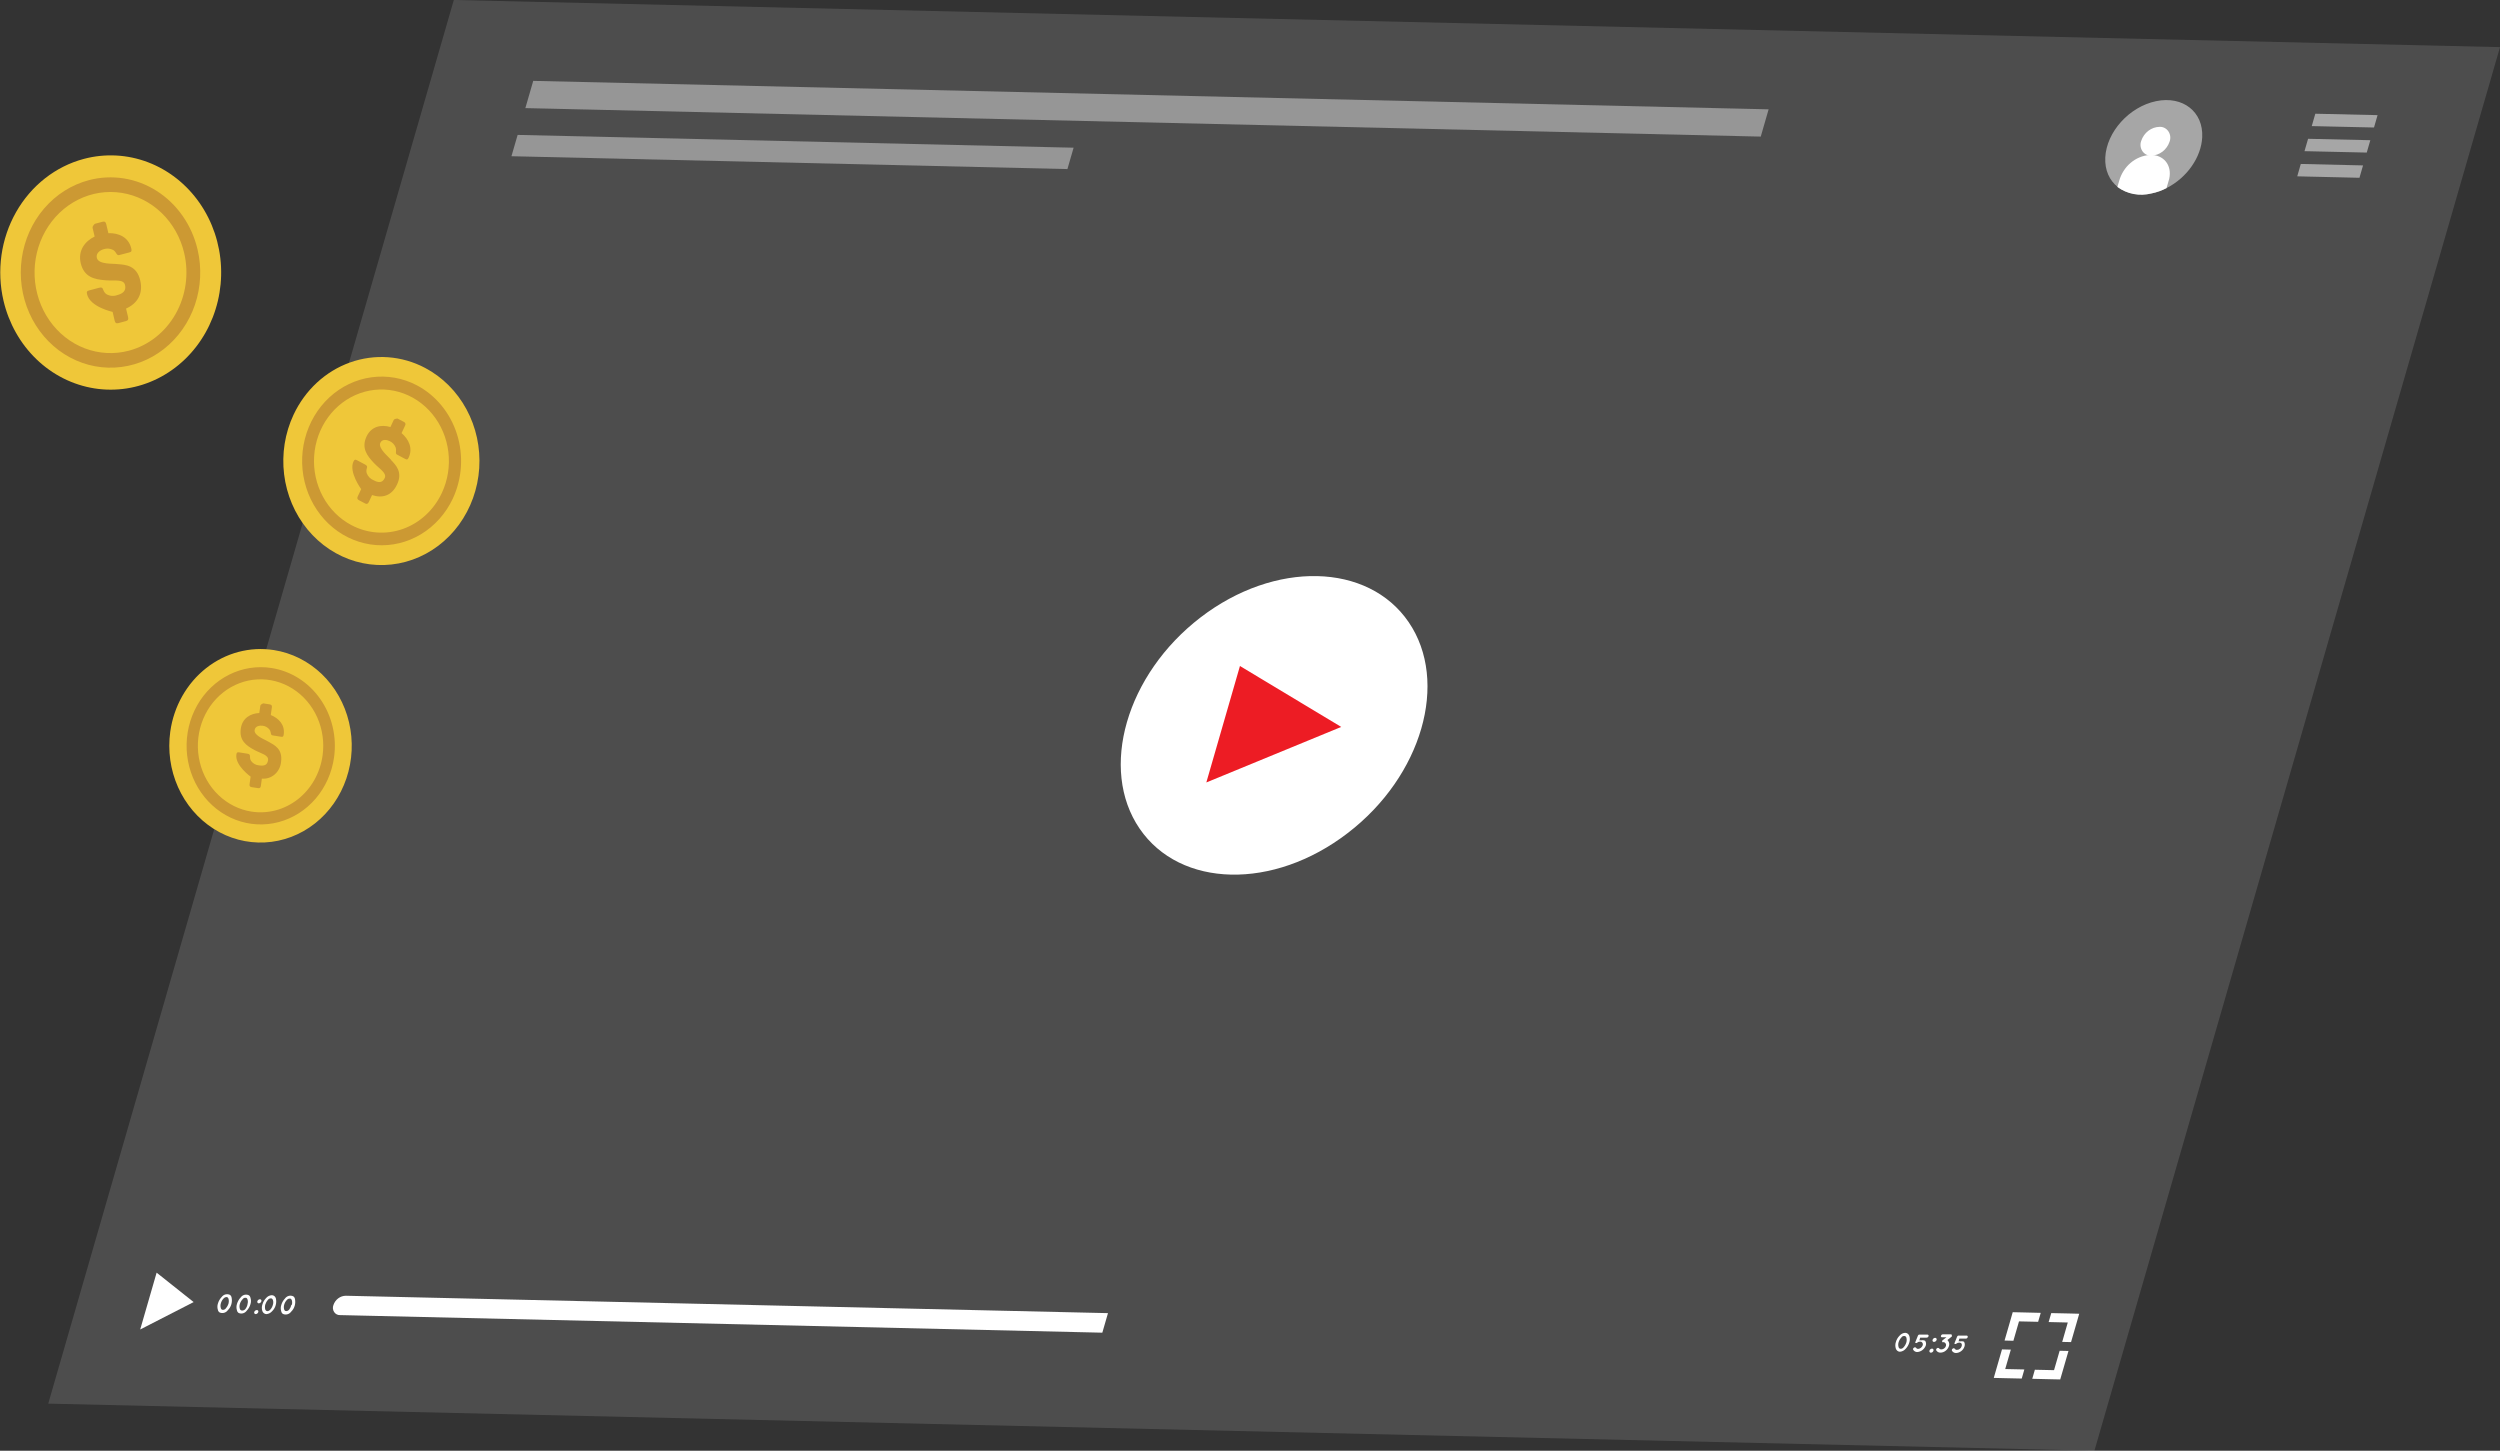 <svg width="629" height="365" viewBox="0 0 629 365" fill="none" xmlns="http://www.w3.org/2000/svg">
<rect x="0" y="0" width="629" height="365" fill="#333333" stroke="none"/>
<g clip-path="url(#clip0_358_662)">
<path opacity="0.13" d="M114.184 0L629 11.861L526.955 365L12.139 353.151L114.184 0Z" fill="white"/>
<path d="M87.005 326.011C86.319 326.016 85.651 326.245 85.092 326.667C84.533 327.089 84.11 327.683 83.882 328.369C83.772 328.656 83.732 328.968 83.767 329.276C83.802 329.584 83.91 329.877 84.081 330.128C84.253 330.379 84.481 330.58 84.746 330.711C85.01 330.843 85.302 330.901 85.593 330.88L277.345 335.302L278.768 330.385L87.005 326.011Z" fill="white"/>
<path d="M506.401 330.149L505.757 332.401L504.345 337.282L506.568 337.341L507.98 332.46L512.793 332.566L513.449 330.314L508.636 330.197L506.401 330.149Z" fill="white"/>
<path d="M520.908 330.48L516.095 330.374L515.439 332.625L520.252 332.743L518.851 337.624L521.075 337.671L522.486 332.79L523.131 330.539L520.908 330.48Z" fill="white"/>
<path d="M516.795 344.733L511.971 344.627L511.315 346.903L516.128 347.021L518.351 347.068L519.018 344.781L520.43 339.9L518.207 339.853L516.795 344.733Z" fill="white"/>
<path d="M505.923 339.569L503.7 339.51L502.289 344.403L501.633 346.678L503.856 346.737L508.669 346.844L509.325 344.556L504.512 344.45L505.923 339.569Z" fill="white"/>
<path d="M39.406 320.199L35.271 334.5L48.721 327.603L39.406 320.199Z" fill="white"/>
<path d="M54.835 327.944C55.013 327.344 55.326 326.797 55.747 326.353C55.983 326.024 56.316 325.789 56.692 325.684C57.069 325.58 57.468 325.612 57.825 325.775C57.935 325.844 58.031 325.936 58.105 326.045C58.18 326.155 58.232 326.28 58.259 326.412C58.39 326.99 58.372 327.594 58.208 328.162C58.044 328.73 57.739 329.241 57.325 329.642C57.088 329.969 56.754 330.202 56.378 330.304C56.001 330.407 55.603 330.373 55.247 330.208C55.139 330.141 55.045 330.051 54.973 329.943C54.9 329.836 54.849 329.713 54.824 329.583C54.65 329.052 54.654 328.473 54.835 327.944ZM57.492 327.944C57.598 327.56 57.598 327.15 57.492 326.766C57.381 326.471 57.192 326.317 56.981 326.341C56.69 326.361 56.419 326.501 56.225 326.73C55.914 327.057 55.688 327.463 55.569 327.909C55.442 328.311 55.442 328.745 55.569 329.147C55.636 329.501 56.014 329.666 56.414 329.501C56.579 329.431 56.724 329.317 56.836 329.171C57.129 328.834 57.353 328.437 57.492 328.003V327.944Z" fill="white"/>
<path d="M59.626 328.051C59.804 327.45 60.117 326.904 60.538 326.459C60.765 326.133 61.089 325.897 61.458 325.79C61.828 325.683 62.22 325.711 62.572 325.87C62.686 325.937 62.785 326.03 62.862 326.142C62.938 326.254 62.991 326.382 63.017 326.518C63.189 327.041 63.189 327.611 63.017 328.134C62.844 328.746 62.526 329.302 62.094 329.749C61.866 330.074 61.542 330.31 61.174 330.419C60.806 330.527 60.414 330.503 60.06 330.35C59.946 330.279 59.848 330.183 59.772 330.07C59.695 329.956 59.642 329.827 59.615 329.69C59.447 329.157 59.451 328.581 59.626 328.051ZM62.272 328.11C62.395 327.728 62.395 327.313 62.272 326.931C62.161 326.636 62.005 326.495 61.772 326.518C61.629 326.508 61.486 326.538 61.358 326.604C61.229 326.67 61.119 326.77 61.038 326.896C60.718 327.22 60.481 327.626 60.349 328.075C60.222 328.476 60.222 328.911 60.349 329.312C60.383 329.429 60.451 329.531 60.543 329.605C60.634 329.679 60.745 329.721 60.86 329.725C61.013 329.741 61.167 329.721 61.311 329.665C61.455 329.61 61.586 329.522 61.694 329.407C61.996 329.043 62.2 328.599 62.283 328.122L62.272 328.11Z" fill="white"/>
<path d="M65.407 326.896C65.467 326.891 65.528 326.902 65.582 326.929C65.638 326.957 65.685 326.998 65.721 327.05C65.756 327.102 65.779 327.163 65.786 327.226C65.793 327.29 65.785 327.355 65.762 327.414C65.713 327.559 65.625 327.684 65.508 327.775C65.391 327.865 65.251 327.916 65.106 327.921C65.046 327.924 64.985 327.91 64.93 327.882C64.876 327.853 64.829 327.811 64.793 327.758C64.758 327.705 64.736 327.644 64.728 327.58C64.721 327.516 64.729 327.451 64.751 327.391C64.799 327.247 64.888 327.122 65.005 327.033C65.122 326.945 65.263 326.897 65.407 326.896ZM64.617 329.607C64.679 329.6 64.741 329.61 64.797 329.636C64.854 329.662 64.903 329.704 64.94 329.756C64.977 329.808 65 329.87 65.008 329.935C65.016 330 65.008 330.066 64.984 330.126C64.932 330.27 64.841 330.396 64.722 330.486C64.604 330.576 64.463 330.627 64.317 330.633C64.257 330.633 64.198 330.617 64.145 330.588C64.092 330.559 64.046 330.516 64.011 330.464C63.976 330.413 63.954 330.353 63.945 330.29C63.937 330.227 63.942 330.163 63.962 330.102C64.011 329.959 64.1 329.835 64.217 329.747C64.334 329.659 64.474 329.61 64.617 329.607Z" fill="white"/>
<path d="M66.018 328.204C66.193 327.602 66.507 327.055 66.93 326.612C67.113 326.389 67.338 326.208 67.591 326.08C67.843 325.952 68.117 325.88 68.397 325.87C68.625 325.868 68.847 325.945 69.03 326.09C69.212 326.235 69.345 326.439 69.408 326.671C69.541 327.247 69.524 327.85 69.359 328.417C69.195 328.984 68.889 329.493 68.475 329.89C68.098 330.328 67.576 330.595 67.019 330.633C66.791 330.626 66.571 330.546 66.388 330.402C66.206 330.259 66.069 330.06 65.996 329.831C65.831 329.301 65.839 328.728 66.018 328.204ZM68.664 328.263C68.784 327.88 68.784 327.467 68.664 327.084C68.552 326.801 68.364 326.648 68.163 326.671C68.015 326.665 67.868 326.697 67.735 326.765C67.601 326.833 67.485 326.934 67.396 327.06C67.097 327.396 66.873 327.799 66.741 328.239C66.63 328.644 66.63 329.073 66.741 329.477C66.785 329.591 66.859 329.69 66.953 329.763C67.047 329.836 67.158 329.88 67.274 329.89C67.556 329.864 67.819 329.725 68.008 329.501C68.324 329.155 68.55 328.729 68.664 328.263Z" fill="white"/>
<path d="M70.776 328.31C70.954 327.709 71.266 327.163 71.687 326.719C71.923 326.39 72.256 326.155 72.633 326.05C73.009 325.946 73.408 325.977 73.766 326.141C73.876 326.21 73.971 326.301 74.046 326.411C74.12 326.521 74.172 326.645 74.199 326.778C74.33 327.355 74.313 327.96 74.148 328.528C73.984 329.096 73.679 329.607 73.266 330.008C73.028 330.335 72.696 330.569 72.319 330.673C71.943 330.778 71.545 330.747 71.187 330.586C71.08 330.515 70.987 330.423 70.914 330.313C70.842 330.204 70.791 330.08 70.765 329.949C70.59 329.418 70.594 328.839 70.776 328.31ZM73.421 328.31C73.532 327.926 73.532 327.515 73.421 327.131C73.299 326.836 73.121 326.695 72.91 326.719C72.766 326.72 72.624 326.754 72.493 326.82C72.363 326.885 72.247 326.979 72.154 327.096C71.846 327.424 71.62 327.83 71.498 328.275C71.383 328.658 71.383 329.07 71.498 329.454C71.565 329.819 71.943 329.973 72.343 329.808C72.505 329.738 72.65 329.629 72.766 329.489C73.025 329.143 73.211 328.74 73.31 328.31H73.421Z" fill="white"/>
<path d="M477 337.66C477.166 337.056 477.48 336.511 477.911 336.08C478.092 335.855 478.315 335.673 478.565 335.545C478.816 335.418 479.089 335.347 479.367 335.337C479.593 335.343 479.812 335.421 479.995 335.563C480.178 335.704 480.316 335.9 480.39 336.127C480.557 336.651 480.557 337.218 480.39 337.742C480.215 338.354 479.898 338.91 479.467 339.357C479.09 339.8 478.562 340.067 478 340.1C477.775 340.091 477.557 340.01 477.377 339.866C477.196 339.723 477.06 339.525 476.988 339.298C476.815 338.767 476.819 338.188 477 337.66ZM479.645 337.73C479.749 337.345 479.749 336.937 479.645 336.551C479.615 336.428 479.545 336.319 479.448 336.244C479.351 336.169 479.232 336.132 479.112 336.139C478.968 336.126 478.823 336.155 478.693 336.224C478.564 336.293 478.455 336.398 478.378 336.528C478.062 336.856 477.825 337.26 477.689 337.707C477.561 338.108 477.561 338.543 477.689 338.945C477.755 339.298 478.133 339.452 478.534 339.298C478.697 339.226 478.842 339.112 478.956 338.968C479.269 338.615 479.505 338.192 479.645 337.73Z" fill="white"/>
<path d="M484.369 337.341C484.482 337.51 484.556 337.705 484.585 337.91C484.614 338.114 484.597 338.323 484.536 338.52C484.361 338.983 484.065 339.384 483.683 339.676C483.301 339.968 482.849 340.14 482.38 340.171C482.184 340.175 481.99 340.127 481.815 340.033C481.641 339.938 481.491 339.799 481.379 339.628C481.354 339.591 481.336 339.549 481.326 339.505C481.316 339.46 481.315 339.414 481.322 339.369C481.329 339.324 481.345 339.281 481.368 339.243C481.391 339.204 481.421 339.171 481.457 339.145L481.535 339.086C481.608 339.016 481.703 338.978 481.802 338.978C481.9 338.978 481.995 339.016 482.068 339.086C482.13 339.184 482.214 339.263 482.314 339.315C482.414 339.367 482.525 339.39 482.635 339.381C482.879 339.353 483.11 339.257 483.306 339.101C483.502 338.945 483.654 338.737 483.747 338.496C483.787 338.386 483.801 338.266 483.785 338.148C483.769 338.031 483.726 337.919 483.658 337.824C483.598 337.732 483.516 337.659 483.42 337.611C483.324 337.564 483.219 337.544 483.113 337.553C482.852 337.537 482.594 337.625 482.391 337.801C482.316 337.871 482.219 337.91 482.118 337.91C482.018 337.91 481.921 337.871 481.846 337.801L482.557 336.032C482.616 335.928 482.701 335.842 482.802 335.785H482.969H484.947C484.994 335.781 485.041 335.791 485.083 335.812C485.126 335.832 485.163 335.864 485.19 335.904C485.218 335.944 485.236 335.991 485.242 336.04C485.248 336.089 485.242 336.139 485.225 336.186C485.191 336.292 485.127 336.383 485.041 336.449C484.955 336.514 484.853 336.55 484.747 336.551H483.113L482.913 337.235C483.06 337.205 483.211 337.205 483.358 337.235C483.697 337.153 484.052 337.19 484.369 337.341Z" fill="white"/>
<path d="M486.893 336.598C486.954 336.596 487.014 336.61 487.069 336.638C487.123 336.667 487.171 336.709 487.206 336.762C487.241 336.814 487.264 336.876 487.271 336.94C487.278 337.004 487.271 337.069 487.248 337.129C487.2 337.273 487.112 337.398 486.994 337.486C486.877 337.575 486.737 337.623 486.593 337.624C486.532 337.629 486.472 337.617 486.417 337.59C486.362 337.563 486.314 337.522 486.279 337.47C486.243 337.418 486.221 337.357 486.213 337.293C486.206 337.23 486.214 337.165 486.237 337.105C486.282 336.958 486.369 336.83 486.487 336.739C486.605 336.648 486.747 336.598 486.893 336.598ZM486.104 339.31C486.164 339.308 486.225 339.321 486.28 339.35C486.334 339.378 486.381 339.421 486.417 339.473C486.452 339.526 486.474 339.587 486.482 339.651C486.489 339.715 486.481 339.78 486.459 339.841C486.411 339.985 486.323 340.11 486.205 340.198C486.088 340.287 485.948 340.335 485.803 340.336C485.744 340.337 485.685 340.324 485.632 340.296C485.578 340.268 485.532 340.227 485.497 340.176C485.462 340.125 485.439 340.065 485.431 340.003C485.422 339.94 485.428 339.877 485.448 339.817C485.495 339.672 485.584 339.545 485.701 339.455C485.818 339.364 485.959 339.314 486.104 339.31Z" fill="white"/>
<path d="M490.228 337.483C490.335 337.654 490.403 337.851 490.426 338.055C490.449 338.26 490.427 338.468 490.361 338.662C490.207 339.135 489.92 339.546 489.538 339.84C489.155 340.151 488.687 340.32 488.205 340.324C488.004 340.329 487.805 340.282 487.625 340.187C487.445 340.093 487.289 339.954 487.171 339.782C487.126 339.687 487.118 339.578 487.147 339.478C487.176 339.377 487.24 339.291 487.326 339.239C487.4 339.166 487.498 339.126 487.599 339.126C487.7 339.126 487.797 339.166 487.871 339.239C487.938 339.329 488.025 339.401 488.123 339.448C488.222 339.495 488.33 339.516 488.438 339.51C488.689 339.512 488.934 339.43 489.138 339.275C489.362 339.124 489.527 338.894 489.605 338.626C489.636 338.519 489.643 338.406 489.626 338.296C489.609 338.185 489.568 338.08 489.507 337.989C489.446 337.898 489.366 337.823 489.273 337.77C489.18 337.717 489.077 337.687 488.972 337.683C488.926 337.704 488.877 337.714 488.827 337.714C488.777 337.714 488.728 337.704 488.683 337.683C488.637 337.593 488.625 337.488 488.65 337.39C488.675 337.291 488.734 337.206 488.816 337.152L489.727 336.457H488.616C488.571 336.463 488.525 336.456 488.484 336.438C488.442 336.419 488.406 336.389 488.379 336.351C488.352 336.312 488.335 336.267 488.329 336.219C488.324 336.172 488.331 336.123 488.349 336.08C488.382 335.973 488.446 335.88 488.532 335.814C488.618 335.749 488.721 335.713 488.827 335.714H490.795C490.838 335.705 490.884 335.709 490.926 335.725C490.968 335.74 491.005 335.767 491.035 335.803C491.064 335.839 491.084 335.882 491.092 335.929C491.101 335.975 491.098 336.023 491.084 336.068C491.1 336.133 491.1 336.202 491.084 336.268L489.972 337.141C490.074 337.24 490.16 337.355 490.228 337.483Z" fill="white"/>
<path d="M494.14 337.565C494.246 337.738 494.312 337.934 494.335 338.138C494.358 338.342 494.337 338.55 494.274 338.744C494.133 339.221 493.848 339.635 493.462 339.923C493.077 340.232 492.611 340.405 492.128 340.418C491.932 340.422 491.739 340.375 491.564 340.28C491.39 340.186 491.24 340.047 491.128 339.876C491.103 339.83 491.087 339.779 491.082 339.726C491.076 339.673 491.081 339.62 491.095 339.569C491.11 339.518 491.134 339.471 491.166 339.431C491.199 339.39 491.239 339.357 491.284 339.334C491.354 339.259 491.45 339.217 491.55 339.217C491.65 339.217 491.746 339.259 491.817 339.334C491.877 339.434 491.961 339.514 492.061 339.566C492.161 339.618 492.273 339.64 492.384 339.628C492.648 339.632 492.904 339.536 493.107 339.357C493.311 339.21 493.464 338.994 493.54 338.744C493.588 338.639 493.612 338.524 493.612 338.408C493.612 338.292 493.588 338.177 493.54 338.072C493.471 337.982 493.382 337.91 493.282 337.863C493.181 337.816 493.072 337.795 492.962 337.801C492.701 337.791 492.446 337.879 492.24 338.048C492.166 338.118 492.071 338.157 491.973 338.157C491.874 338.157 491.779 338.118 491.706 338.048L492.417 336.28C492.473 336.172 492.558 336.086 492.662 336.032H492.829H494.796C494.843 336.029 494.89 336.038 494.932 336.059C494.975 336.08 495.011 336.112 495.039 336.152C495.067 336.192 495.085 336.239 495.091 336.288C495.097 336.337 495.091 336.387 495.074 336.433C495.043 336.539 494.981 336.632 494.897 336.697C494.813 336.763 494.712 336.799 494.607 336.799H492.973L492.773 337.483C492.924 337.453 493.078 337.453 493.229 337.483C493.534 337.42 493.85 337.449 494.14 337.565Z" fill="white"/>
<path d="M545.096 47.324C543.897 47.954 542.621 48.406 541.306 48.668C534.569 50.071 529.367 46.016 529.689 39.602C530.012 33.188 535.725 26.857 542.462 25.454C549.198 24.051 554.389 28.119 554.078 34.532C553.833 39.555 550.254 44.719 545.096 47.324Z" fill="#A6A6A6"/>
<path d="M545.875 35.617C545.535 36.636 544.91 37.52 544.084 38.153C543.258 38.785 542.269 39.134 541.25 39.154C540.822 39.18 540.394 39.091 540.007 38.895C539.619 38.7 539.285 38.404 539.033 38.035C538.782 37.667 538.622 37.237 538.569 36.785C538.515 36.334 538.569 35.875 538.727 35.452C539.065 34.432 539.689 33.547 540.516 32.914C541.343 32.282 542.332 31.933 543.351 31.915C543.779 31.892 544.204 31.983 544.59 32.18C544.976 32.376 545.31 32.672 545.56 33.039C545.811 33.407 545.971 33.836 546.026 34.286C546.081 34.736 546.029 35.194 545.875 35.617Z" fill="white"/>
<path d="M545.574 45.697L545.096 47.324C543.897 47.954 542.621 48.406 541.306 48.668C539.85 49.051 538.334 49.104 536.857 48.824C535.38 48.543 533.976 47.936 532.735 47.041L533.169 45.556C533.666 43.759 534.669 42.167 536.044 40.993C537.419 39.819 539.1 39.12 540.861 38.989C544.34 38.835 546.541 41.523 545.774 44.99C545.708 45.277 545.626 45.561 545.53 45.839L545.574 45.697Z" fill="white"/>
<path d="M582.535 28.614L598.198 28.968L597.297 32.08L581.635 31.726L582.535 28.614Z" fill="#A6A6A6"/>
<path d="M580.712 34.921L596.375 35.275L595.474 38.388L579.812 38.034L580.712 34.921Z" fill="#A6A6A6"/>
<path d="M578.878 41.252L594.54 41.618L593.64 44.73L577.989 44.365L578.878 41.252Z" fill="#A6A6A6"/>
<path d="M134.159 20.349L444.985 27.506L443.007 34.367L132.181 27.199L134.159 20.349Z" fill="#C7C7C7" fill-opacity="0.6"/>
<path d="M130.235 33.943L270.119 37.161L268.563 42.538L128.679 39.307L130.235 33.943Z" fill="#C7C7C7" fill-opacity="0.6"/>
<path d="M286.715 208.467C276.489 193.47 283.381 169.69 302.045 155.354C320.708 141.017 344.196 141.548 354.423 156.533C364.65 171.518 357.758 195.298 339.105 209.587C320.386 224.006 296.942 223.452 286.715 208.467Z" fill="white"/>
<path d="M303.512 196.866L311.971 167.568L337.449 182.895L303.512 196.866Z" fill="#ED1C24"/>
<path d="M68.93 163.56C73.42 164.27 77.611 166.375 80.973 169.611C84.334 172.847 86.716 177.067 87.816 181.738C88.917 186.409 88.687 191.321 87.155 195.853C85.624 200.386 82.86 204.335 79.212 207.201C75.565 210.067 71.198 211.722 66.664 211.957C62.13 212.191 57.632 210.994 53.739 208.518C49.846 206.041 46.733 202.396 44.793 198.043C42.853 193.69 42.174 188.825 42.841 184.062C43.742 177.676 46.995 171.93 51.886 168.086C56.778 164.242 62.908 162.614 68.93 163.56Z" fill="#EFC739"/>
<path d="M68.341 168.075C64.692 167.5 60.965 168.085 57.63 169.757C54.294 171.429 51.501 174.112 49.604 177.467C47.706 180.822 46.789 184.698 46.968 188.606C47.148 192.514 48.416 196.278 50.612 199.421C52.808 202.565 55.834 204.947 59.307 206.267C62.779 207.587 66.543 207.785 70.122 206.837C73.701 205.888 76.934 203.835 79.413 200.938C81.891 198.04 83.505 194.428 84.048 190.558C84.774 185.368 83.528 180.085 80.582 175.869C77.637 171.653 73.234 168.85 68.341 168.075ZM63.272 204.199C60.184 203.72 57.299 202.279 54.983 200.06C52.666 197.841 51.023 194.942 50.261 191.732C49.498 188.522 49.651 185.144 50.7 182.025C51.748 178.907 53.646 176.189 56.152 174.215C58.657 172.241 61.659 171.1 64.777 170.937C67.894 170.773 70.988 171.594 73.665 173.296C76.343 174.998 78.484 177.504 79.818 180.497C81.151 183.49 81.618 186.836 81.158 190.11C80.543 194.492 78.314 198.435 74.961 201.077C71.609 203.718 67.405 204.841 63.272 204.199ZM67.63 186.656C66.852 186.137 63.861 185.135 64.062 183.685C64.217 182.612 65.407 182.506 66.096 182.6C66.744 182.675 67.342 183.003 67.774 183.52C67.949 183.743 68.064 184.012 68.108 184.298C68.174 184.628 68.186 184.97 68.586 185.029L70.676 185.359C71.165 185.442 71.309 185.359 71.387 184.793C71.732 182.353 70.12 180.702 68.13 179.9L68.397 178.014C68.453 177.59 68.397 177.307 67.874 177.224L66.24 176.965C66.24 176.965 65.585 177.153 65.496 177.578L65.24 179.394C63.017 179.5 60.949 180.679 60.582 183.343C60.16 186.35 61.994 187.611 64.028 188.707C65.751 189.627 67.63 189.945 67.441 191.278C67.252 192.61 66.329 192.74 65.14 192.563C64.757 192.533 64.385 192.419 64.046 192.228C63.708 192.037 63.41 191.774 63.172 191.454C62.982 191.147 62.889 190.784 62.906 190.417C62.906 189.816 62.728 189.71 62.239 189.627L60.182 189.297C59.693 189.226 59.548 189.297 59.471 189.875C59.093 192.574 63.061 195.404 63.061 195.404L62.794 197.255C62.739 197.679 62.794 197.962 63.306 198.045L64.929 198.293C65.418 198.375 65.573 198.127 65.64 197.703L65.885 195.899C67.053 196.014 68.216 195.635 69.122 194.845C70.028 194.054 70.602 192.916 70.72 191.678C71.154 188.448 69.064 187.458 67.63 186.656Z" fill="#CC9933"/>
<path d="M21.131 39.968C26.465 38.557 32.073 38.856 37.246 40.826C42.419 42.796 46.926 46.349 50.195 51.035C53.464 55.721 55.35 61.331 55.613 67.154C55.877 72.977 54.506 78.752 51.675 83.749C48.843 88.746 44.678 92.74 39.706 95.226C34.735 97.712 29.179 98.579 23.743 97.716C18.307 96.854 13.234 94.301 9.166 90.38C5.098 86.46 2.218 81.347 0.889 75.691C-0.892 68.106 0.24 60.083 4.036 53.383C7.832 46.684 13.981 41.858 21.131 39.968Z" fill="#EFC739"/>
<path d="M22.343 45.332C18.011 46.477 14.096 48.959 11.093 52.464C8.091 55.969 6.136 60.34 5.475 65.023C4.814 69.707 5.478 74.493 7.382 78.777C9.286 83.06 12.345 86.649 16.171 89.089C19.998 91.528 24.421 92.71 28.881 92.484C33.341 92.258 37.638 90.634 41.227 87.818C44.817 85.002 47.539 81.121 49.05 76.664C50.559 72.207 50.79 67.376 49.711 62.781C48.995 59.729 47.718 56.857 45.955 54.328C44.192 51.8 41.976 49.664 39.435 48.044C36.894 46.423 34.076 45.35 31.143 44.885C28.211 44.419 25.221 44.571 22.343 45.332ZM32.425 88.235C28.759 89.205 24.903 88.999 21.346 87.645C17.789 86.291 14.691 83.848 12.442 80.626C10.194 77.404 8.898 73.547 8.716 69.544C8.535 65.54 9.476 61.569 11.423 58.133C13.369 54.697 16.232 51.951 19.65 50.241C23.068 48.531 26.887 47.934 30.625 48.526C34.363 49.118 37.851 50.872 40.649 53.567C43.447 56.262 45.428 59.776 46.343 63.665C47.563 68.88 46.783 74.396 44.174 79.002C41.565 83.608 37.34 86.929 32.425 88.235ZM29.646 66.459C28.535 66.27 24.767 66.612 24.366 64.891C24.066 63.618 25.334 62.887 26.156 62.675C26.913 62.445 27.724 62.516 28.435 62.875C28.735 63.038 28.985 63.287 29.157 63.594C29.369 63.924 29.535 64.302 30.002 64.172L32.492 63.523C33.07 63.37 33.193 63.217 33.037 62.533C32.359 59.645 29.835 58.584 27.268 58.666L26.734 56.414C26.612 55.907 26.39 55.636 25.811 55.789L23.866 56.308C23.866 56.308 23.221 56.827 23.299 57.346L23.811 59.515C21.354 60.694 19.575 63.052 20.309 66.212C21.154 69.749 23.755 70.291 26.512 70.515C28.835 70.715 31.08 70.149 31.458 71.694C31.836 73.238 30.802 73.91 29.435 74.264C28.994 74.42 28.526 74.477 28.063 74.43C27.6 74.384 27.151 74.235 26.745 73.993C26.402 73.742 26.141 73.383 26 72.967C25.778 72.272 25.489 72.26 24.889 72.413L22.454 73.061C21.876 73.215 21.754 73.391 21.91 74.04C22.654 77.247 28.335 78.473 28.335 78.473L28.846 80.666C28.968 81.173 29.191 81.456 29.758 81.302L31.692 80.784C32.259 80.642 32.337 80.289 32.225 79.782L31.714 77.636C34.526 76.386 36.083 73.934 35.282 70.562C34.393 66.73 31.581 66.612 29.646 66.459Z" fill="#CC9933"/>
<path d="M106.947 92.562C111.317 94.867 114.943 98.495 117.369 102.986C119.795 107.477 120.91 112.631 120.575 117.794C120.24 122.958 118.468 127.9 115.485 131.996C112.501 136.093 108.44 139.158 103.814 140.807C99.188 142.455 94.205 142.611 89.495 141.256C84.785 139.901 80.559 137.095 77.353 133.193C74.146 129.291 72.103 124.469 71.48 119.335C70.857 114.201 71.684 108.987 73.855 104.352C75.297 101.272 77.297 98.524 79.741 96.265C82.185 94.006 85.025 92.279 88.098 91.185C91.171 90.09 94.418 89.648 97.652 89.884C100.886 90.12 104.045 91.03 106.947 92.562Z" fill="#EFC739"/>
<path d="M104.891 96.948C101.347 95.089 97.364 94.386 93.443 94.927C89.523 95.467 85.841 97.228 82.863 99.985C79.885 102.743 77.744 106.374 76.71 110.421C75.677 114.468 75.796 118.749 77.054 122.724C78.312 126.699 80.653 130.19 83.779 132.756C86.906 135.321 90.679 136.847 94.623 137.141C98.567 137.434 102.504 136.482 105.938 134.404C109.371 132.327 112.148 129.217 113.917 125.467C116.284 120.415 116.662 114.573 114.97 109.226C113.277 103.878 109.652 99.462 104.891 96.948ZM88.406 132.116C85.401 130.529 82.907 128.033 81.24 124.943C79.573 121.853 78.807 118.308 79.039 114.756C79.271 111.205 80.491 107.806 82.544 104.989C84.597 102.173 87.392 100.065 90.574 98.933C93.757 97.801 97.184 97.695 100.423 98.628C103.663 99.562 106.568 101.493 108.773 104.178C110.977 106.862 112.382 110.18 112.809 113.711C113.236 117.243 112.666 120.829 111.171 124.017C110.181 126.137 108.805 128.028 107.124 129.583C105.443 131.139 103.489 132.326 101.374 133.079C99.259 133.831 97.025 134.134 94.799 133.968C92.574 133.803 90.401 133.174 88.406 132.116ZM98.41 115.705C97.765 114.903 95.075 112.828 95.687 111.414C96.176 110.376 97.432 110.659 98.099 111.013C98.739 111.318 99.25 111.864 99.533 112.545C99.644 112.837 99.679 113.155 99.633 113.465C99.633 113.819 99.499 114.172 99.888 114.373L101.923 115.457C102.401 115.705 102.568 115.67 102.823 115.127C103.935 112.769 102.823 110.494 101.034 108.973L101.889 107.134C101.95 107.055 101.992 106.961 102.011 106.862C102.029 106.762 102.025 106.658 101.998 106.561C101.97 106.463 101.921 106.374 101.853 106.301C101.786 106.229 101.703 106.174 101.612 106.144L100.022 105.306C100.022 105.306 99.288 105.306 99.066 105.66L98.232 107.44C95.909 106.757 93.441 107.252 92.23 109.798C90.862 112.722 92.352 114.668 94.086 116.495C95.553 118.051 97.421 119.042 96.776 120.327C96.131 121.612 95.131 121.423 94.008 120.834C93.62 120.684 93.266 120.451 92.967 120.149C92.669 119.846 92.433 119.481 92.274 119.077C92.153 118.694 92.153 118.28 92.274 117.898C92.507 117.297 92.274 117.108 91.829 116.86L89.829 115.799C89.351 115.552 89.173 115.611 88.928 116.13C87.694 118.759 90.874 123.062 90.874 123.062L90.029 124.854C89.829 125.278 89.829 125.597 90.295 125.844L91.885 126.681C92.352 126.929 92.597 126.681 92.785 126.316L93.608 124.559C96.187 125.432 98.577 124.724 99.877 121.942C101.411 118.794 99.577 116.978 98.355 115.705H98.41Z" fill="#CC9933"/>
</g>
<defs>
<clipPath id="clip0_358_662">
<rect width="629" height="365" fill="white"/>
</clipPath>
</defs>
</svg>
